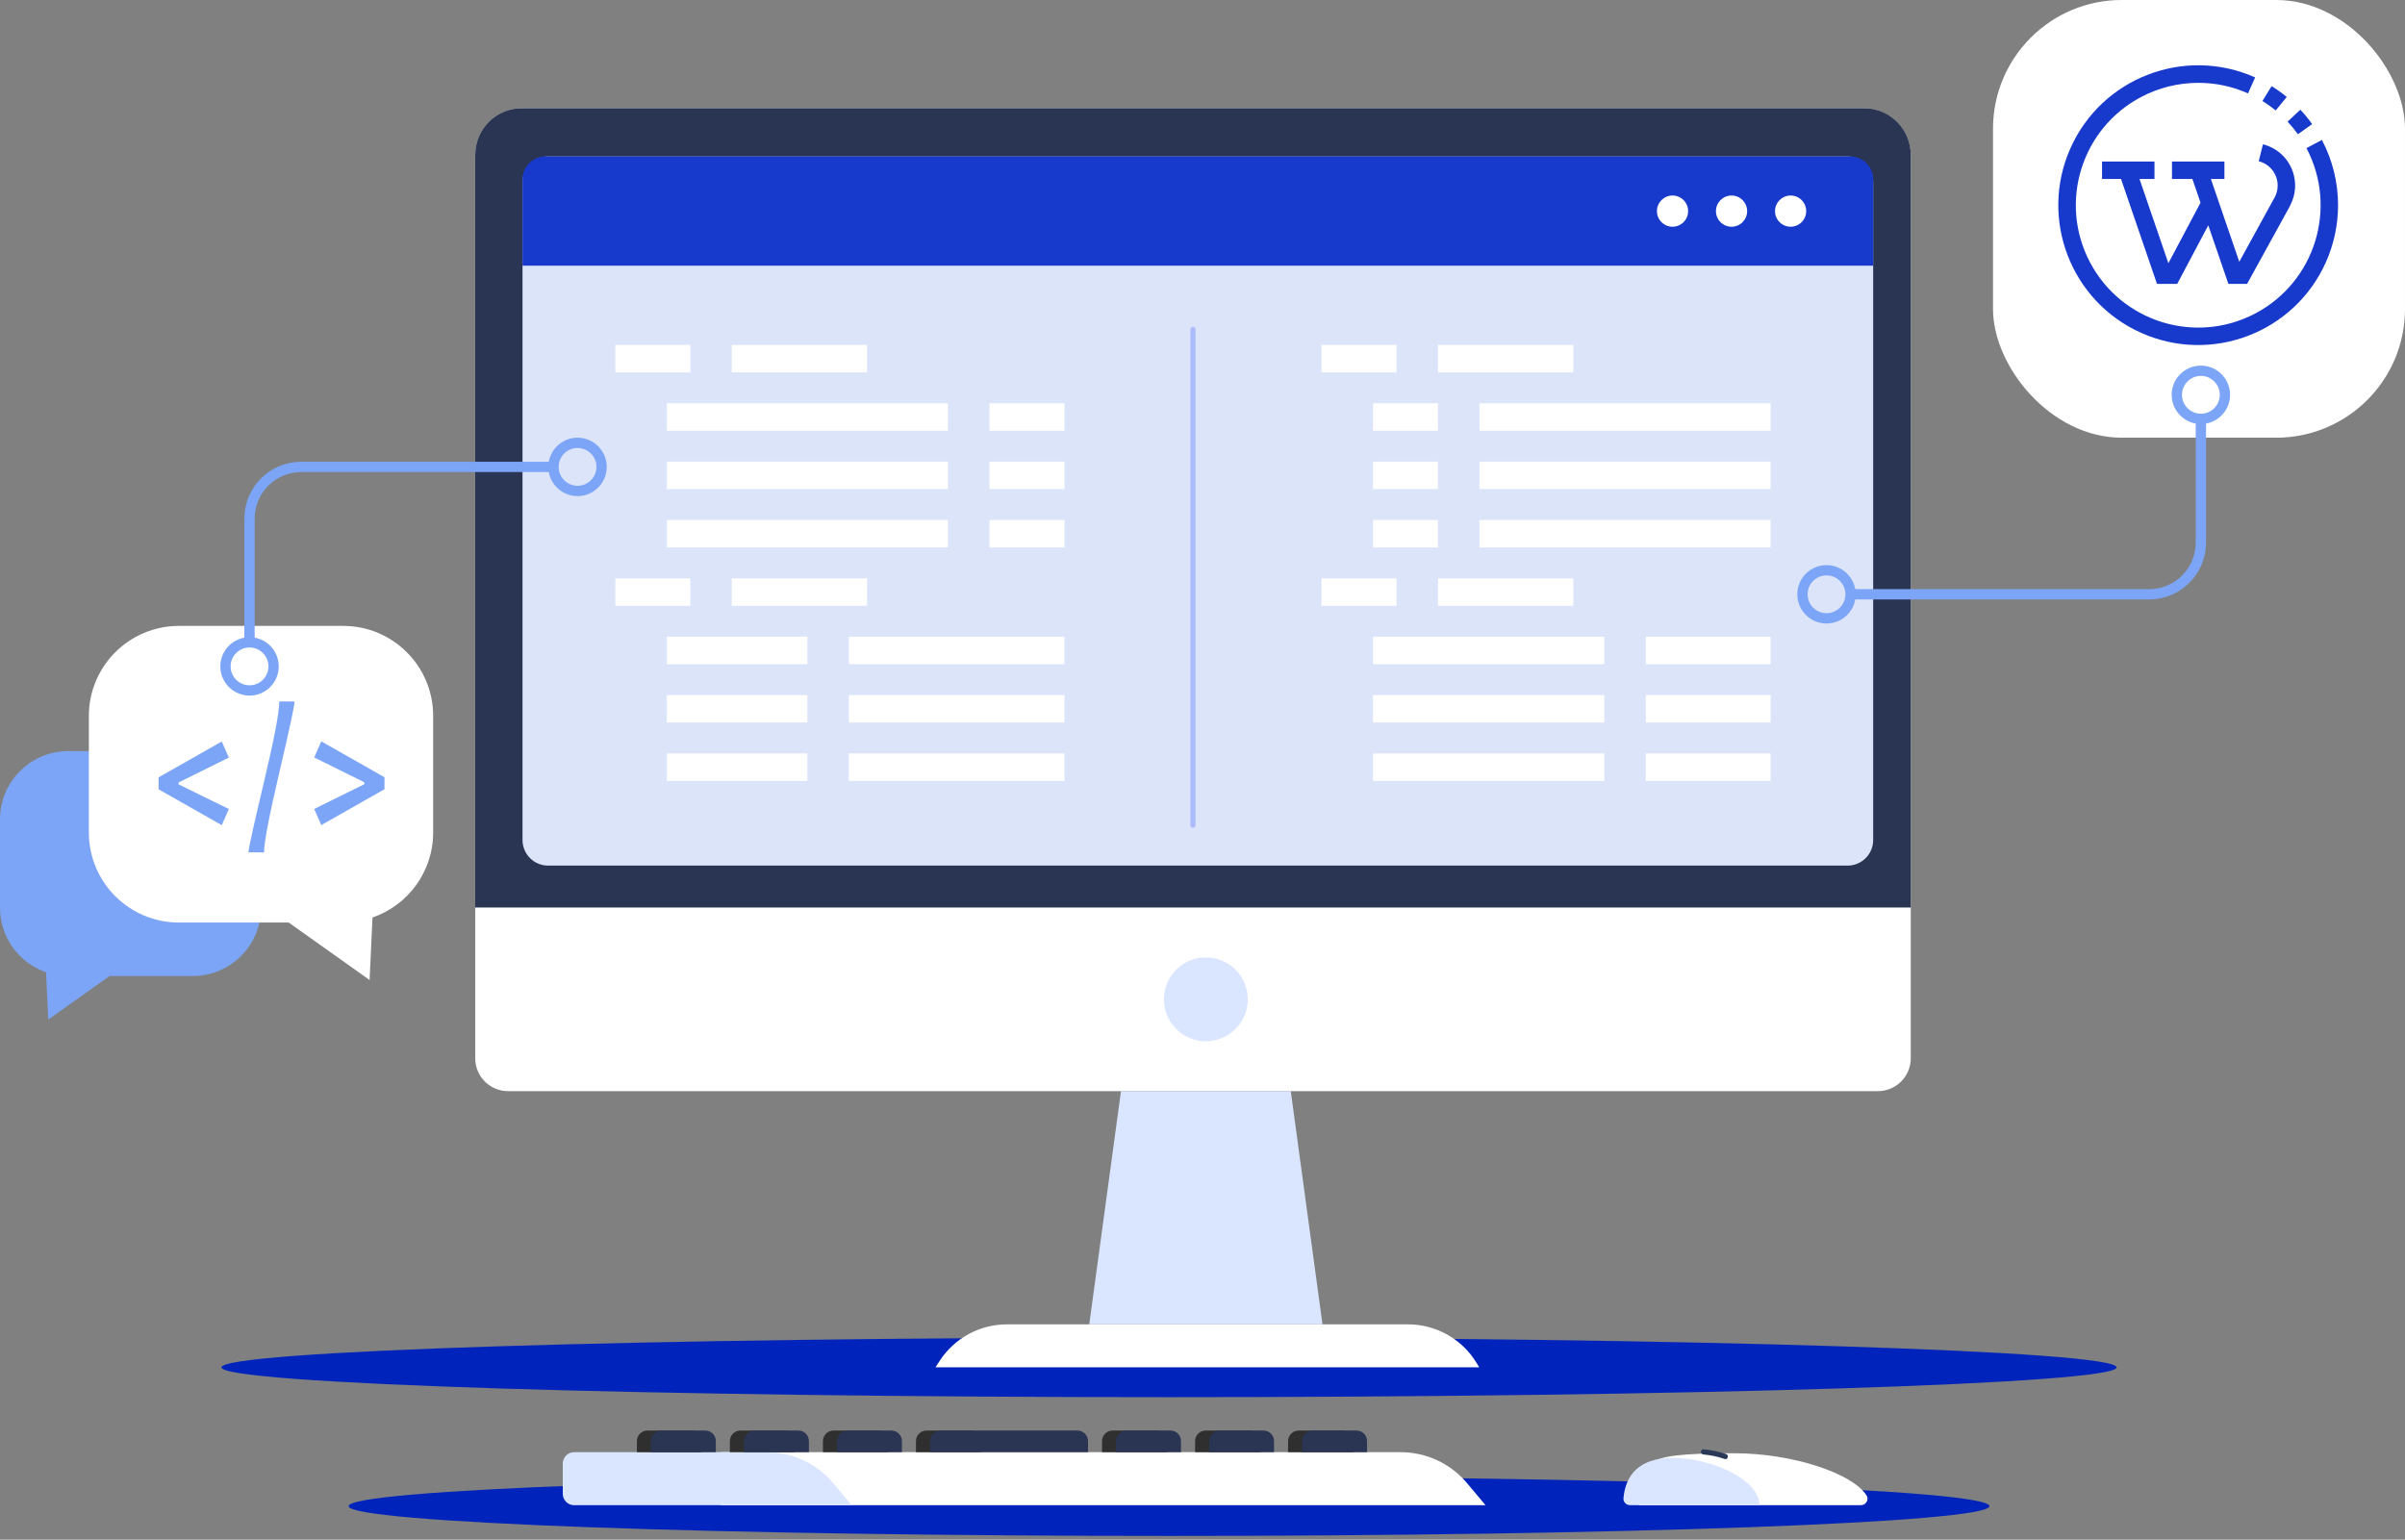 <?xml version="1.0" encoding="UTF-8"?> <svg xmlns="http://www.w3.org/2000/svg" width="467" height="299" viewBox="0 0 467 299" fill="none"><rect x="0" y="0" width="467" height="299" fill="#808080" stroke="none"/><path d="M227 271.33C328.62 271.33 411 268.738 411 265.54C411 262.342 328.62 259.75 227 259.75C125.38 259.75 43 262.342 43 265.54C43 268.738 125.38 271.33 227 271.33Z" fill="#0024BB"></path><path d="M226.999 298.28C314.984 298.28 386.309 295.688 386.309 292.49C386.309 289.292 314.984 286.7 226.999 286.7C139.015 286.7 67.689 289.292 67.689 292.49C67.689 295.688 139.015 298.28 226.999 298.28Z" fill="#0024BB"></path><path d="M271.969 282.01H139.949V292.3H288.449L284.889 288.05C281.689 284.22 276.959 282.01 271.969 282.01Z" fill="white"></path><path d="M148.879 282.01H111.489C110.269 282.01 109.279 283 109.279 284.22V290.1C109.279 291.32 110.269 292.31 111.489 292.31H165.369L161.809 288.06C158.609 284.22 153.869 282.01 148.879 282.01Z" fill="#DAE5FF"></path><path d="M134.23 277.81H125.72C124.59 277.81 123.67 278.73 123.67 279.86V282.01H136.27V279.86C136.28 278.73 135.36 277.81 134.23 277.81Z" fill="#2F2F2F"></path><path d="M152.289 277.81H143.779C142.649 277.81 141.729 278.73 141.729 279.86V282.01H154.329V279.86C154.339 278.73 153.429 277.81 152.289 277.81Z" fill="#2F2F2F"></path><path d="M170.359 277.81H161.849C160.719 277.81 159.799 278.73 159.799 279.86V282.01H172.399V279.86C172.409 278.73 171.489 277.81 170.359 277.81Z" fill="#2F2F2F"></path><path d="M188.419 277.81H179.909C178.779 277.81 177.859 278.73 177.859 279.86V282.01H190.459V279.86C190.469 278.73 189.549 277.81 188.419 277.81Z" fill="#2F2F2F"></path><path d="M224.55 277.81H216.04C214.91 277.81 213.99 278.73 213.99 279.86V282.01H226.59V279.86C226.6 278.73 225.68 277.81 224.55 277.81Z" fill="#2F2F2F"></path><path d="M242.619 277.81H234.109C232.979 277.81 232.059 278.73 232.059 279.86V282.01H244.659V279.86C244.669 278.73 243.749 277.81 242.619 277.81Z" fill="#2F2F2F"></path><path d="M260.679 277.81H252.169C251.039 277.81 250.119 278.73 250.119 279.86V282.01H262.719V279.86C262.729 278.73 261.809 277.81 260.679 277.81Z" fill="#2F2F2F"></path><path d="M136.958 277.81H128.448C127.318 277.81 126.398 278.73 126.398 279.86V282.01H138.998V279.86C139.008 278.73 138.088 277.81 136.958 277.81Z" fill="#2A3554"></path><path d="M155.029 277.81H146.519C145.389 277.81 144.469 278.73 144.469 279.86V282.01H157.069V279.86C157.069 278.73 156.159 277.81 155.029 277.81Z" fill="#2A3554"></path><path d="M173.089 277.81H164.579C163.449 277.81 162.529 278.73 162.529 279.86V282.01H175.129V279.86C175.139 278.73 174.219 277.81 173.089 277.81Z" fill="#2A3554"></path><path d="M209.22 277.81H182.65C181.52 277.81 180.6 278.73 180.6 279.86V282.01H211.27V279.86C211.27 278.73 210.35 277.81 209.22 277.81Z" fill="#2A3554"></path><path d="M227.279 277.81H218.769C217.639 277.81 216.719 278.73 216.719 279.86V282.01H229.319V279.86C229.329 278.73 228.419 277.81 227.279 277.81Z" fill="#2A3554"></path><path d="M245.349 277.81H236.839C235.709 277.81 234.789 278.73 234.789 279.86V282.01H247.389V279.86C247.399 278.73 246.479 277.81 245.349 277.81Z" fill="#2A3554"></path><path d="M263.41 277.81H254.9C253.77 277.81 252.85 278.73 252.85 279.86V282.01H265.45V279.86C265.46 278.73 264.54 277.81 263.41 277.81Z" fill="#2A3554"></path><path d="M371.029 30.1V205.52C371.029 209.05 368.169 211.9 364.639 211.9H98.659C95.139 211.9 92.279 209.05 92.279 205.52V30.1C92.279 29.98 92.279 29.86 92.289 29.74C92.529 25.03 96.299 21.25 101.009 21.01C101.129 21 101.249 21 101.369 21H361.929C362.049 21 362.169 21 362.289 21.01C367.009 21.25 370.779 25.02 371.019 29.74C371.029 29.86 371.029 29.98 371.029 30.1Z" fill="white"></path><path d="M240.761 198.82C243.381 195.17 242.551 190.09 238.901 187.46C235.251 184.83 230.171 185.67 227.541 189.32C224.911 192.97 225.751 198.05 229.401 200.68C233.061 203.3 238.141 202.47 240.761 198.82Z" fill="#DAE5FF"></path><path d="M181.641 265.54L182.461 264.28C185.331 259.86 190.251 257.19 195.521 257.19H273.411C278.881 257.19 283.951 260.06 286.761 264.75L287.231 265.53H181.641V265.54Z" fill="white"></path><path d="M92.279 30.1V176.24H371.029V30.1C371.029 25.08 366.959 21.01 361.939 21.01H101.369C96.349 21 92.279 25.08 92.279 30.1Z" fill="#2A3554"></path><path d="M101.461 35.36V163.13C101.461 165.87 103.681 168.1 106.431 168.1H358.761C361.501 168.1 363.731 165.88 363.731 163.13V35.36C363.731 32.62 361.511 30.39 358.761 30.39H106.421C103.681 30.39 101.461 32.62 101.461 35.36Z" fill="#DCE4F9"></path><path d="M256.8 257.19H211.51L217.67 211.9H250.64L256.8 257.19Z" fill="#DAE5FF"></path><path d="M363.721 51.6H101.461V34.86C101.461 32.39 103.461 30.39 105.931 30.39H359.261C361.731 30.39 363.731 32.39 363.731 34.86V51.6H363.721Z" fill="#173ACC"></path><path d="M327.8 41C327.8 39.33 326.44 37.97 324.77 37.97C323.1 37.97 321.74 39.33 321.74 41C321.74 42.67 323.1 44.03 324.77 44.03C326.44 44.03 327.8 42.67 327.8 41Z" fill="white"></path><path d="M339.259 41C339.259 39.33 337.899 37.97 336.229 37.97C334.559 37.97 333.199 39.33 333.199 41C333.199 42.67 334.559 44.03 336.229 44.03C337.909 44.03 339.259 42.67 339.259 41Z" fill="white"></path><path d="M350.73 41C350.73 39.33 349.37 37.97 347.7 37.97C346.03 37.97 344.67 39.33 344.67 41C344.67 42.67 346.03 44.03 347.7 44.03C349.37 44.03 350.73 42.67 350.73 41Z" fill="white"></path><path d="M134.05 66.981H119.48V72.311H134.05V66.981Z" fill="white"></path><path d="M168.37 66.981H142.09V72.311H168.37V66.981Z" fill="white"></path><path d="M184.07 78.32H129.48V83.65H184.07V78.32Z" fill="white"></path><path d="M206.701 78.32H192.131V83.65H206.701V78.32Z" fill="white"></path><path d="M184.07 89.65H129.48V94.98H184.07V89.65Z" fill="white"></path><path d="M206.701 89.65H192.131V94.98H206.701V89.65Z" fill="white"></path><path d="M184.07 100.98H129.48V106.31H184.07V100.98Z" fill="white"></path><path d="M206.701 100.98H192.131V106.31H206.701V100.98Z" fill="white"></path><path d="M134.05 112.32H119.48V117.65H134.05V112.32Z" fill="white"></path><path d="M168.37 112.32H142.09V117.65H168.37V112.32Z" fill="white"></path><path d="M156.78 123.65H129.48V128.98H156.78V123.65Z" fill="white"></path><path d="M206.7 123.65H164.83V128.98H206.7V123.65Z" fill="white"></path><path d="M156.78 134.98H129.48V140.31H156.78V134.98Z" fill="white"></path><path d="M206.7 134.98H164.83V140.31H206.7V134.98Z" fill="white"></path><path d="M156.78 146.32H129.48V151.65H156.78V146.32Z" fill="white"></path><path d="M206.7 146.32H164.83V151.65H206.7V146.32Z" fill="white"></path><path d="M271.179 66.981H256.609V72.311H271.179V66.981Z" fill="white"></path><path d="M305.509 66.981H279.229V72.311H305.509V66.981Z" fill="white"></path><path d="M279.219 78.32H266.609V83.65H279.219V78.32Z" fill="white"></path><path d="M343.82 78.32H287.27V83.65H343.82V78.32Z" fill="white"></path><path d="M279.219 89.65H266.609V94.98H279.219V89.65Z" fill="white"></path><path d="M343.82 89.65H287.27V94.98H343.82V89.65Z" fill="white"></path><path d="M279.219 100.98H266.609V106.31H279.219V100.98Z" fill="white"></path><path d="M343.82 100.98H287.27V106.31H343.82V100.98Z" fill="white"></path><path d="M271.179 112.32H256.609V117.65H271.179V112.32Z" fill="white"></path><path d="M305.509 112.32H279.229V117.65H305.509V112.32Z" fill="white"></path><path d="M311.519 123.65H266.609V128.98H311.519V123.65Z" fill="white"></path><path d="M343.82 123.65H319.57V128.98H343.82V123.65Z" fill="white"></path><path d="M311.519 134.98H266.609V140.31H311.519V134.98Z" fill="white"></path><path d="M343.82 134.98H319.57V140.31H343.82V134.98Z" fill="white"></path><path d="M311.519 146.32H266.609V151.65H311.519V146.32Z" fill="white"></path><path d="M343.82 146.32H319.57V151.65H343.82V146.32Z" fill="white"></path><path d="M231.65 63.98V160.27" stroke="#ABBBFC" stroke-miterlimit="10" stroke-linecap="round" stroke-linejoin="round"></path><path d="M336.801 282.22C316.001 282.22 320.381 284.22 318.221 292.3H361.351C362.321 292.3 362.971 291.23 362.451 290.42C359.691 286.06 347.921 282.22 336.801 282.22Z" fill="white"></path><path d="M324.83 283.12C318.19 283.12 315.65 286.52 315.24 290.94C315.17 291.67 315.77 292.3 316.5 292.3H341.63C341.64 287.23 332.14 283.12 324.83 283.12Z" fill="#DAE5FF"></path><path d="M335.169 282.37C333.739 281.88 332.269 281.59 330.769 281.46C330.129 281.41 330.129 282.41 330.769 282.46C332.189 282.58 333.559 282.88 334.909 283.34C335.509 283.54 335.779 282.57 335.169 282.37Z" fill="#2A3958"></path><path d="M37.427 145.866H13.256C5.939 145.866 0 151.805 0 159.122V176.281C0 182.086 3.732 187.013 8.939 188.805L9.366 198L21.28 189.537H37.439C44.756 189.537 50.695 183.598 50.695 176.281V159.122C50.683 151.805 44.744 145.866 37.427 145.866Z" fill="#7CA5F7"></path><path d="M66.634 121.549H34.744C25.085 121.549 17.256 129.378 17.256 139.037V161.671C17.256 171.329 25.085 179.159 34.744 179.159H56.061L71.768 190.317L72.329 178.183C79.183 175.817 84.11 169.329 84.11 161.671V139.037C84.122 129.378 76.293 121.549 66.634 121.549Z" fill="white"></path><path d="M44.439 157.11L43.061 160.244L30.793 153.28V150.963L43.061 144L44.439 147.122L34.683 151.951V152.329L44.439 157.11Z" fill="#7CA5F7"></path><path d="M57.195 136.232C57.195 137.001 56.207 141.61 54.231 150.05C52.256 158.489 51.268 163.647 51.268 165.525H48.256C48.256 164.806 49.256 160.269 51.244 151.915C53.231 143.562 54.231 138.33 54.231 136.232H57.195Z" fill="#7CA5F7"></path><path d="M74.658 153.268L62.39 160.232L61.012 157.098L70.743 152.293V151.915L61.012 147.098L62.39 143.976L74.658 150.939V153.268V153.268Z" fill="#7CA5F7"></path><path d="M48.451 124.744V100.72C48.451 95.171 52.951 90.671 58.5 90.671H107.11" stroke="#7CA5F7" stroke-width="2" stroke-miterlimit="10"></path><path d="M48.452 124.743C45.867 124.743 43.781 126.841 43.781 129.414C43.781 131.987 45.879 134.085 48.452 134.085C51.037 134.085 53.123 131.987 53.123 129.414C53.123 126.841 51.037 124.743 48.452 124.743Z" stroke="#7CA5F7" stroke-width="2" stroke-miterlimit="10"></path><path d="M112.145 86C109.56 86 107.475 88.098 107.475 90.671C107.475 93.244 109.572 95.341 112.145 95.341C114.731 95.341 116.816 93.244 116.816 90.671C116.816 88.098 114.731 86 112.145 86Z" stroke="#7CA5F7" stroke-width="2" stroke-miterlimit="10"></path><rect x="387" width="80" height="85" rx="25" fill="white"></rect><path d="M448.969 24.099C448.267 23.117 447.501 22.182 446.677 21.3L444.199 23.622C444.921 24.393 445.591 25.211 446.206 26.071L448.969 24.099Z" fill="#173ACC"></path><path d="M444.037 18.829C443.105 18.065 442.124 17.363 441.1 16.727L439.314 19.613C440.214 20.169 441.075 20.784 441.893 21.453L444.037 18.829Z" fill="#173ACC"></path><path d="M450.868 27.176L447.867 28.765C453.99 40.373 449.544 54.747 437.936 60.87C426.327 66.993 411.953 62.547 405.83 50.939C399.707 39.331 404.153 24.957 415.761 18.833C419.177 17.031 422.981 16.089 426.843 16.088C430.176 16.079 433.474 16.777 436.518 18.137L437.903 15.038C424.204 8.929 408.147 15.083 402.039 28.782C395.93 42.48 402.084 58.537 415.783 64.646C429.481 70.754 445.538 64.601 451.647 50.902C453.197 47.424 454 43.66 454.001 39.852C454 35.435 452.924 31.084 450.868 27.176Z" fill="#173ACC"></path><path d="M442.274 36.028C442.275 36.779 442.101 37.519 441.765 38.191L434.821 50.84L429.308 34.76H431.935V31.365H421.751V34.76H425.719L427.296 39.358L421.055 51.121L415.447 34.76H418.356V31.365H408.172V34.76H411.859L418.842 55.129H422.769L428.802 43.756L432.706 55.129H436.337L444.484 40.328L444.793 39.71C446.831 35.639 445.184 30.687 441.114 28.649C440.574 28.378 440.005 28.168 439.419 28.021L438.596 31.314C440.759 31.854 442.276 33.798 442.274 36.028Z" fill="#173ACC"></path><path d="M427.365 81.341V105.365C427.365 110.914 422.865 115.414 417.316 115.414H358.707" stroke="#7CA5F7" stroke-width="2" stroke-miterlimit="10"></path><path d="M427.364 81.342C429.95 81.342 432.035 79.244 432.035 76.671C432.035 74.098 429.938 72 427.364 72C424.779 72 422.694 74.098 422.694 76.671C422.694 79.244 424.779 81.342 427.364 81.342Z" stroke="#7CA5F7" stroke-width="2" stroke-miterlimit="10"></path><path d="M354.671 120.085C357.256 120.085 359.342 117.987 359.342 115.414C359.342 112.841 357.244 110.743 354.671 110.743C352.086 110.743 350 112.841 350 115.414C350 117.987 352.086 120.085 354.671 120.085Z" stroke="#7CA5F7" stroke-width="2" stroke-miterlimit="10"></path></svg> 